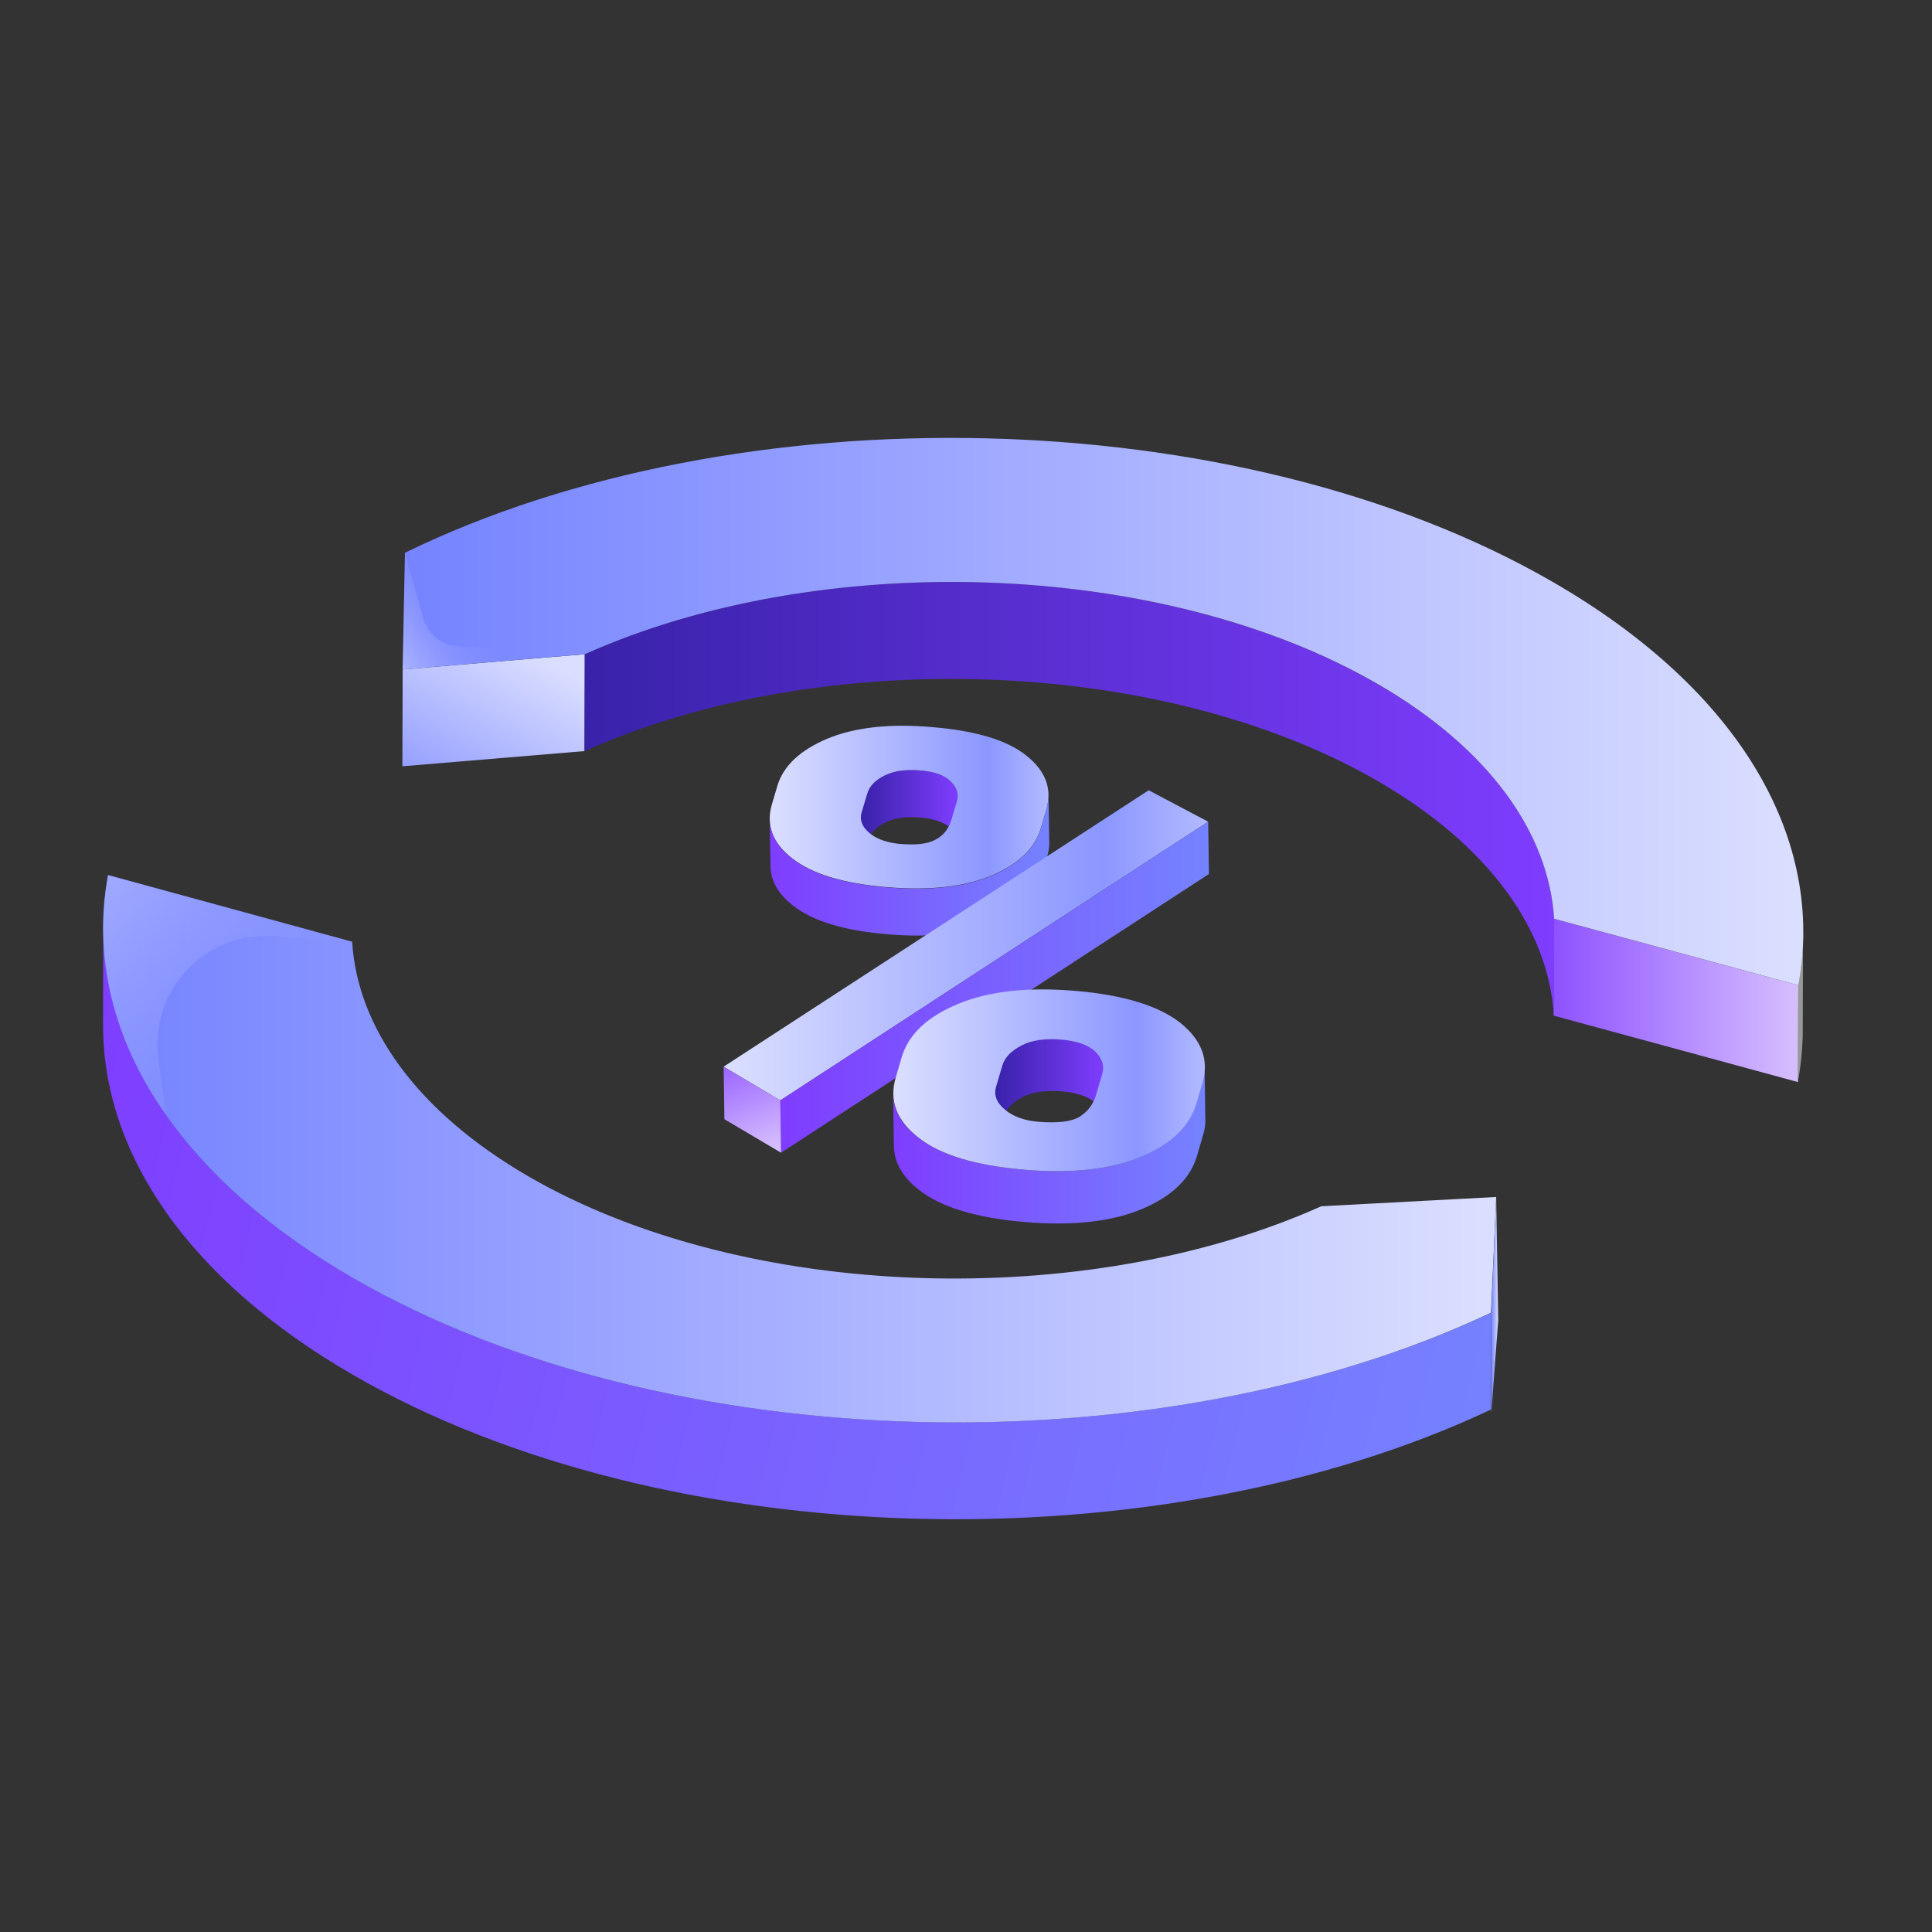 <svg width="75" height="75" viewBox="0 0 75 75" fill="none" xmlns="http://www.w3.org/2000/svg">
<rect x="0" y="0" width="75" height="75" fill="#333333" stroke="none"/>
<path d="M37.171 30.887C37.171 30.687 37.081 30.497 36.901 30.327C36.661 30.087 36.261 29.947 35.711 29.907C35.151 29.857 34.691 29.927 34.331 30.107C33.971 30.287 33.751 30.527 33.661 30.827V30.607L33.451 31.307C33.431 31.377 33.421 31.447 33.421 31.517C33.431 32.127 33.441 32.727 33.451 33.337C33.451 33.267 33.461 33.197 33.481 33.127L33.681 32.437V32.657C33.771 32.357 33.991 32.117 34.351 31.937C34.711 31.757 35.171 31.687 35.731 31.737C36.281 31.787 36.671 31.927 36.921 32.157C37.101 32.327 37.191 32.517 37.191 32.717C37.191 32.097 37.181 31.487 37.171 30.887Z" fill="url(#paint0_linear)"/>
<path d="M39.851 29.338C40.591 29.928 40.851 30.628 40.621 31.418L40.411 32.128C40.181 32.928 39.531 33.548 38.491 33.988C37.441 34.428 36.091 34.578 34.421 34.438C32.751 34.298 31.531 33.928 30.761 33.328C29.991 32.728 29.731 32.038 29.961 31.238L30.171 30.528C30.401 29.738 31.051 29.128 32.111 28.678C33.171 28.238 34.541 28.078 36.201 28.228C37.891 28.368 39.111 28.738 39.851 29.338ZM36.931 31.828L37.141 31.128C37.231 30.828 37.151 30.568 36.901 30.328C36.661 30.088 36.261 29.948 35.711 29.908C35.151 29.858 34.691 29.928 34.331 30.108C33.971 30.288 33.741 30.528 33.661 30.828L33.451 31.528C33.361 31.818 33.461 32.088 33.741 32.328C34.021 32.568 34.411 32.708 34.901 32.758C35.571 32.818 36.041 32.758 36.331 32.588C36.641 32.418 36.831 32.168 36.931 31.828Z" fill="url(#paint1_linear)"/>
<path d="M40.701 30.848C40.701 31.038 40.671 31.228 40.621 31.428L40.411 32.138C40.181 32.938 39.531 33.558 38.491 33.998C37.441 34.438 36.091 34.588 34.421 34.448C32.751 34.308 31.531 33.938 30.761 33.338C30.181 32.888 29.891 32.378 29.881 31.818L29.911 33.638C29.921 34.198 30.211 34.708 30.791 35.158C31.551 35.758 32.771 36.128 34.451 36.268C36.111 36.408 37.471 36.258 38.521 35.818C39.571 35.378 40.211 34.758 40.441 33.958L40.651 33.248C40.711 33.048 40.741 32.858 40.731 32.668C40.721 32.058 40.711 31.448 40.701 30.848Z" fill="url(#paint2_linear)"/>
<path d="M44.591 30.678L46.901 31.898L30.291 42.718L28.091 41.408L44.591 30.678Z" fill="url(#paint3_linear)"/>
<path d="M46.901 31.898L46.931 33.928L30.321 44.748L30.291 42.718L46.901 31.898Z" fill="url(#paint4_linear)"/>
<path d="M30.291 42.718L30.321 44.748L28.121 43.448L28.091 41.408L30.291 42.718Z" fill="url(#paint5_linear)"/>
<path d="M42.821 41.447C42.821 41.218 42.721 41.008 42.521 40.818C42.251 40.557 41.801 40.398 41.191 40.347C40.571 40.297 40.051 40.367 39.651 40.578C39.251 40.778 39.001 41.047 38.901 41.377V41.127L38.671 41.907C38.651 41.987 38.641 42.068 38.641 42.138C38.651 42.818 38.661 43.487 38.671 44.167C38.671 44.087 38.681 44.017 38.701 43.938L38.931 43.157V43.407C39.031 43.078 39.281 42.807 39.681 42.597C40.081 42.388 40.601 42.318 41.221 42.367C41.831 42.417 42.271 42.578 42.551 42.837C42.751 43.028 42.851 43.237 42.851 43.468C42.841 42.797 42.831 42.117 42.821 41.447Z" fill="url(#paint6_linear)"/>
<path d="M46.761 41.398C46.761 41.608 46.731 41.818 46.671 42.038L46.441 42.828C46.181 43.718 45.461 44.417 44.291 44.907C43.121 45.398 41.601 45.568 39.741 45.407C37.871 45.248 36.501 44.837 35.651 44.167C35.001 43.667 34.681 43.097 34.671 42.468L34.701 44.498C34.711 45.127 35.041 45.697 35.681 46.197C36.541 46.867 37.901 47.278 39.771 47.438C41.631 47.597 43.151 47.428 44.321 46.938C45.491 46.447 46.211 45.758 46.471 44.858L46.701 44.068C46.771 43.847 46.801 43.627 46.791 43.428C46.781 42.748 46.771 42.068 46.761 41.398Z" fill="url(#paint7_linear)"/>
<path d="M45.821 39.707C46.651 40.377 46.941 41.147 46.681 42.037L46.451 42.827C46.191 43.717 45.471 44.417 44.301 44.907C43.131 45.397 41.611 45.567 39.751 45.407C37.881 45.247 36.511 44.837 35.661 44.167C34.801 43.497 34.511 42.717 34.771 41.837L35.001 41.047C35.261 40.167 35.981 39.477 37.181 38.977C38.371 38.477 39.901 38.307 41.761 38.467C43.631 38.627 44.981 39.047 45.821 39.707ZM42.551 42.497L42.781 41.717C42.881 41.387 42.791 41.087 42.521 40.827C42.251 40.567 41.801 40.407 41.191 40.357C40.571 40.307 40.051 40.377 39.651 40.587C39.251 40.797 38.991 41.057 38.901 41.397L38.671 42.177C38.571 42.507 38.681 42.797 39.001 43.067C39.311 43.337 39.751 43.497 40.301 43.547C41.041 43.607 41.581 43.547 41.901 43.357C42.221 43.157 42.441 42.877 42.551 42.497Z" fill="url(#paint8_linear)"/>
<path d="M64.63 36.837L60.321 35.667L60.31 39.427L64.621 40.597L69.8 42.007L69.811 38.247L64.63 36.837Z" fill="url(#paint9_linear)"/>
<path d="M70.001 36.207L69.991 39.967C69.991 40.067 69.991 40.167 69.991 40.257L70.001 36.497C69.991 36.397 69.991 36.307 70.001 36.207Z" fill="#949494"/>
<path d="M69.991 36.497L69.981 40.257C69.961 40.837 69.901 41.427 69.791 42.007L69.801 38.247C69.911 37.667 69.981 37.087 69.991 36.497Z" fill="#999999"/>
<path d="M22.701 25.398L22.691 29.157L15.621 29.747L15.631 25.988L22.701 25.398Z" fill="url(#paint10_linear)"/>
<path d="M53.461 26.548C45.051 21.688 31.831 21.308 22.701 25.398L22.691 29.158C31.821 25.068 45.041 25.458 53.461 30.308C57.831 32.828 60.121 36.108 60.321 39.428L60.331 35.668C60.121 32.348 57.831 29.068 53.461 26.548Z" fill="url(#paint11_linear)"/>
<path d="M53.471 26.547C45.051 21.687 31.831 21.307 22.701 25.397L15.631 25.987L15.721 21.457C28.641 15.157 48.061 15.537 60.271 22.587C67.671 26.857 70.851 32.667 69.811 38.247L64.641 36.837L60.331 35.667C60.121 32.347 57.831 29.067 53.471 26.547Z" fill="url(#paint12_linear)"/>
<path opacity="0.4" d="M22.701 25.397L17.791 25.097C17.151 25.057 16.601 24.617 16.431 23.997L15.721 21.457L15.631 25.987L22.701 25.397Z" fill="url(#paint13_linear)"/>
<path d="M4.001 39.778L4.011 36.018C4.001 40.948 7.241 45.878 13.741 49.628C25.831 56.608 44.971 57.048 57.891 50.958L57.881 54.718C44.961 60.808 25.831 60.368 13.731 53.388C7.231 49.638 3.991 44.708 4.001 39.778Z" fill="url(#paint14_linear)"/>
<path d="M58.081 46.467L57.881 50.957C44.961 57.057 25.831 56.607 13.731 49.627C10.491 47.757 8.051 45.587 6.431 43.267C4.351 40.307 3.611 37.097 4.191 33.967L13.671 36.557C13.871 39.867 16.161 43.147 20.531 45.677C28.941 50.537 42.171 50.917 51.291 46.827L58.081 46.467Z" fill="url(#paint15_linear)"/>
<path d="M58.081 46.467L58.161 51.237L57.891 54.887V50.957L58.081 46.467Z" fill="url(#paint16_linear)"/>
<path d="M6.151 41.097L6.441 43.278C4.361 40.318 3.621 37.108 4.201 33.977L13.681 36.568L10.621 36.347C7.961 36.148 5.801 38.447 6.151 41.097Z" fill="url(#paint17_linear)"/>
<defs>
<linearGradient id="paint0_linear" x1="33.428" y1="31.609" x2="37.201" y2="31.609" gradientUnits="userSpaceOnUse">
<stop stop-color="#3922AA"/>
<stop offset="1" stop-color="#7F3DFF"/>
</linearGradient>
<linearGradient id="paint1_linear" x1="29.885" y1="31.329" x2="40.701" y2="31.329" gradientUnits="userSpaceOnUse">
<stop stop-color="#DBDFFF"/>
<stop offset="0.783" stop-color="#8B97FF"/>
<stop offset="1" stop-color="#B2BAFF"/>
</linearGradient>
<linearGradient id="paint2_linear" x1="29.885" y1="33.571" x2="40.727" y2="33.571" gradientUnits="userSpaceOnUse">
<stop stop-color="#7F3DFF"/>
<stop offset="1" stop-color="#7583FF"/>
</linearGradient>
<linearGradient id="paint3_linear" x1="28.095" y1="36.696" x2="46.904" y2="36.696" gradientUnits="userSpaceOnUse">
<stop stop-color="#DBDFFF"/>
<stop offset="0.783" stop-color="#8B97FF"/>
<stop offset="1" stop-color="#B2BAFF"/>
</linearGradient>
<linearGradient id="paint4_linear" x1="30.289" y1="38.323" x2="46.933" y2="38.323" gradientUnits="userSpaceOnUse">
<stop stop-color="#7F3DFF"/>
<stop offset="1" stop-color="#7583FF"/>
</linearGradient>
<linearGradient id="paint5_linear" x1="28.187" y1="40.547" x2="29.848" y2="44.678" gradientUnits="userSpaceOnUse">
<stop stop-color="#8E52FF"/>
<stop offset="1" stop-color="#D6BFFF"/>
</linearGradient>
<linearGradient id="paint6_linear" x1="38.63" y1="42.25" x2="42.85" y2="42.25" gradientUnits="userSpaceOnUse">
<stop stop-color="#3922AA"/>
<stop offset="1" stop-color="#7F3DFF"/>
</linearGradient>
<linearGradient id="paint7_linear" x1="34.668" y1="44.444" x2="46.794" y2="44.444" gradientUnits="userSpaceOnUse">
<stop stop-color="#7F3DFF"/>
<stop offset="1" stop-color="#7583FF"/>
</linearGradient>
<linearGradient id="paint8_linear" x1="34.667" y1="41.937" x2="46.765" y2="41.937" gradientUnits="userSpaceOnUse">
<stop stop-color="#DBDFFF"/>
<stop offset="0.783" stop-color="#8B97FF"/>
<stop offset="1" stop-color="#B2BAFF"/>
</linearGradient>
<linearGradient id="paint9_linear" x1="60.311" y1="38.835" x2="69.803" y2="38.835" gradientUnits="userSpaceOnUse">
<stop stop-color="#8E52FF"/>
<stop offset="1" stop-color="#D6BFFF"/>
</linearGradient>
<linearGradient id="paint10_linear" x1="15.892" y1="33.336" x2="20.537" y2="25.143" gradientUnits="userSpaceOnUse">
<stop stop-color="#7583FF"/>
<stop offset="1" stop-color="#DBDFFF"/>
</linearGradient>
<linearGradient id="paint11_linear" x1="22.689" y1="31.007" x2="60.328" y2="31.007" gradientUnits="userSpaceOnUse">
<stop stop-color="#3922AA"/>
<stop offset="1" stop-color="#7F3DFF"/>
</linearGradient>
<linearGradient id="paint12_linear" x1="15.628" y1="27.623" x2="70.004" y2="27.623" gradientUnits="userSpaceOnUse">
<stop stop-color="#7583FF"/>
<stop offset="1" stop-color="#DBDFFF"/>
</linearGradient>
<linearGradient id="paint13_linear" x1="18.533" y1="23.836" x2="15.441" y2="25.715" gradientUnits="userSpaceOnUse">
<stop stop-color="#A9B1FF" stop-opacity="0"/>
<stop offset="0.184" stop-color="#B1B8FF" stop-opacity="0.184"/>
<stop offset="0.465" stop-color="#C6CBFF" stop-opacity="0.465"/>
<stop offset="0.805" stop-color="#E8EAFF" stop-opacity="0.805"/>
<stop offset="1" stop-color="white"/>
</linearGradient>
<linearGradient id="paint14_linear" x1="1.736" y1="43.657" x2="58.199" y2="57.747" gradientUnits="userSpaceOnUse">
<stop stop-color="#7F3DFF"/>
<stop offset="1" stop-color="#7583FF"/>
</linearGradient>
<linearGradient id="paint15_linear" x1="4.007" y1="44.596" x2="58.079" y2="44.596" gradientUnits="userSpaceOnUse">
<stop stop-color="#7583FF"/>
<stop offset="1" stop-color="#DBDFFF"/>
</linearGradient>
<linearGradient id="paint16_linear" x1="57.888" y1="50.678" x2="58.162" y2="50.678" gradientUnits="userSpaceOnUse">
<stop stop-color="#7583FF"/>
<stop offset="1" stop-color="#DBDFFF"/>
</linearGradient>
<linearGradient id="paint17_linear" x1="10.96" y1="40.525" x2="-4.069" y2="30.348" gradientUnits="userSpaceOnUse">
<stop stop-color="#A9B1FF" stop-opacity="0"/>
<stop offset="0.184" stop-color="#B1B8FF" stop-opacity="0.184"/>
<stop offset="0.465" stop-color="#C6CBFF" stop-opacity="0.465"/>
<stop offset="0.805" stop-color="#E8EAFF" stop-opacity="0.805"/>
<stop offset="1" stop-color="white"/>
</linearGradient>
</defs>
</svg>
